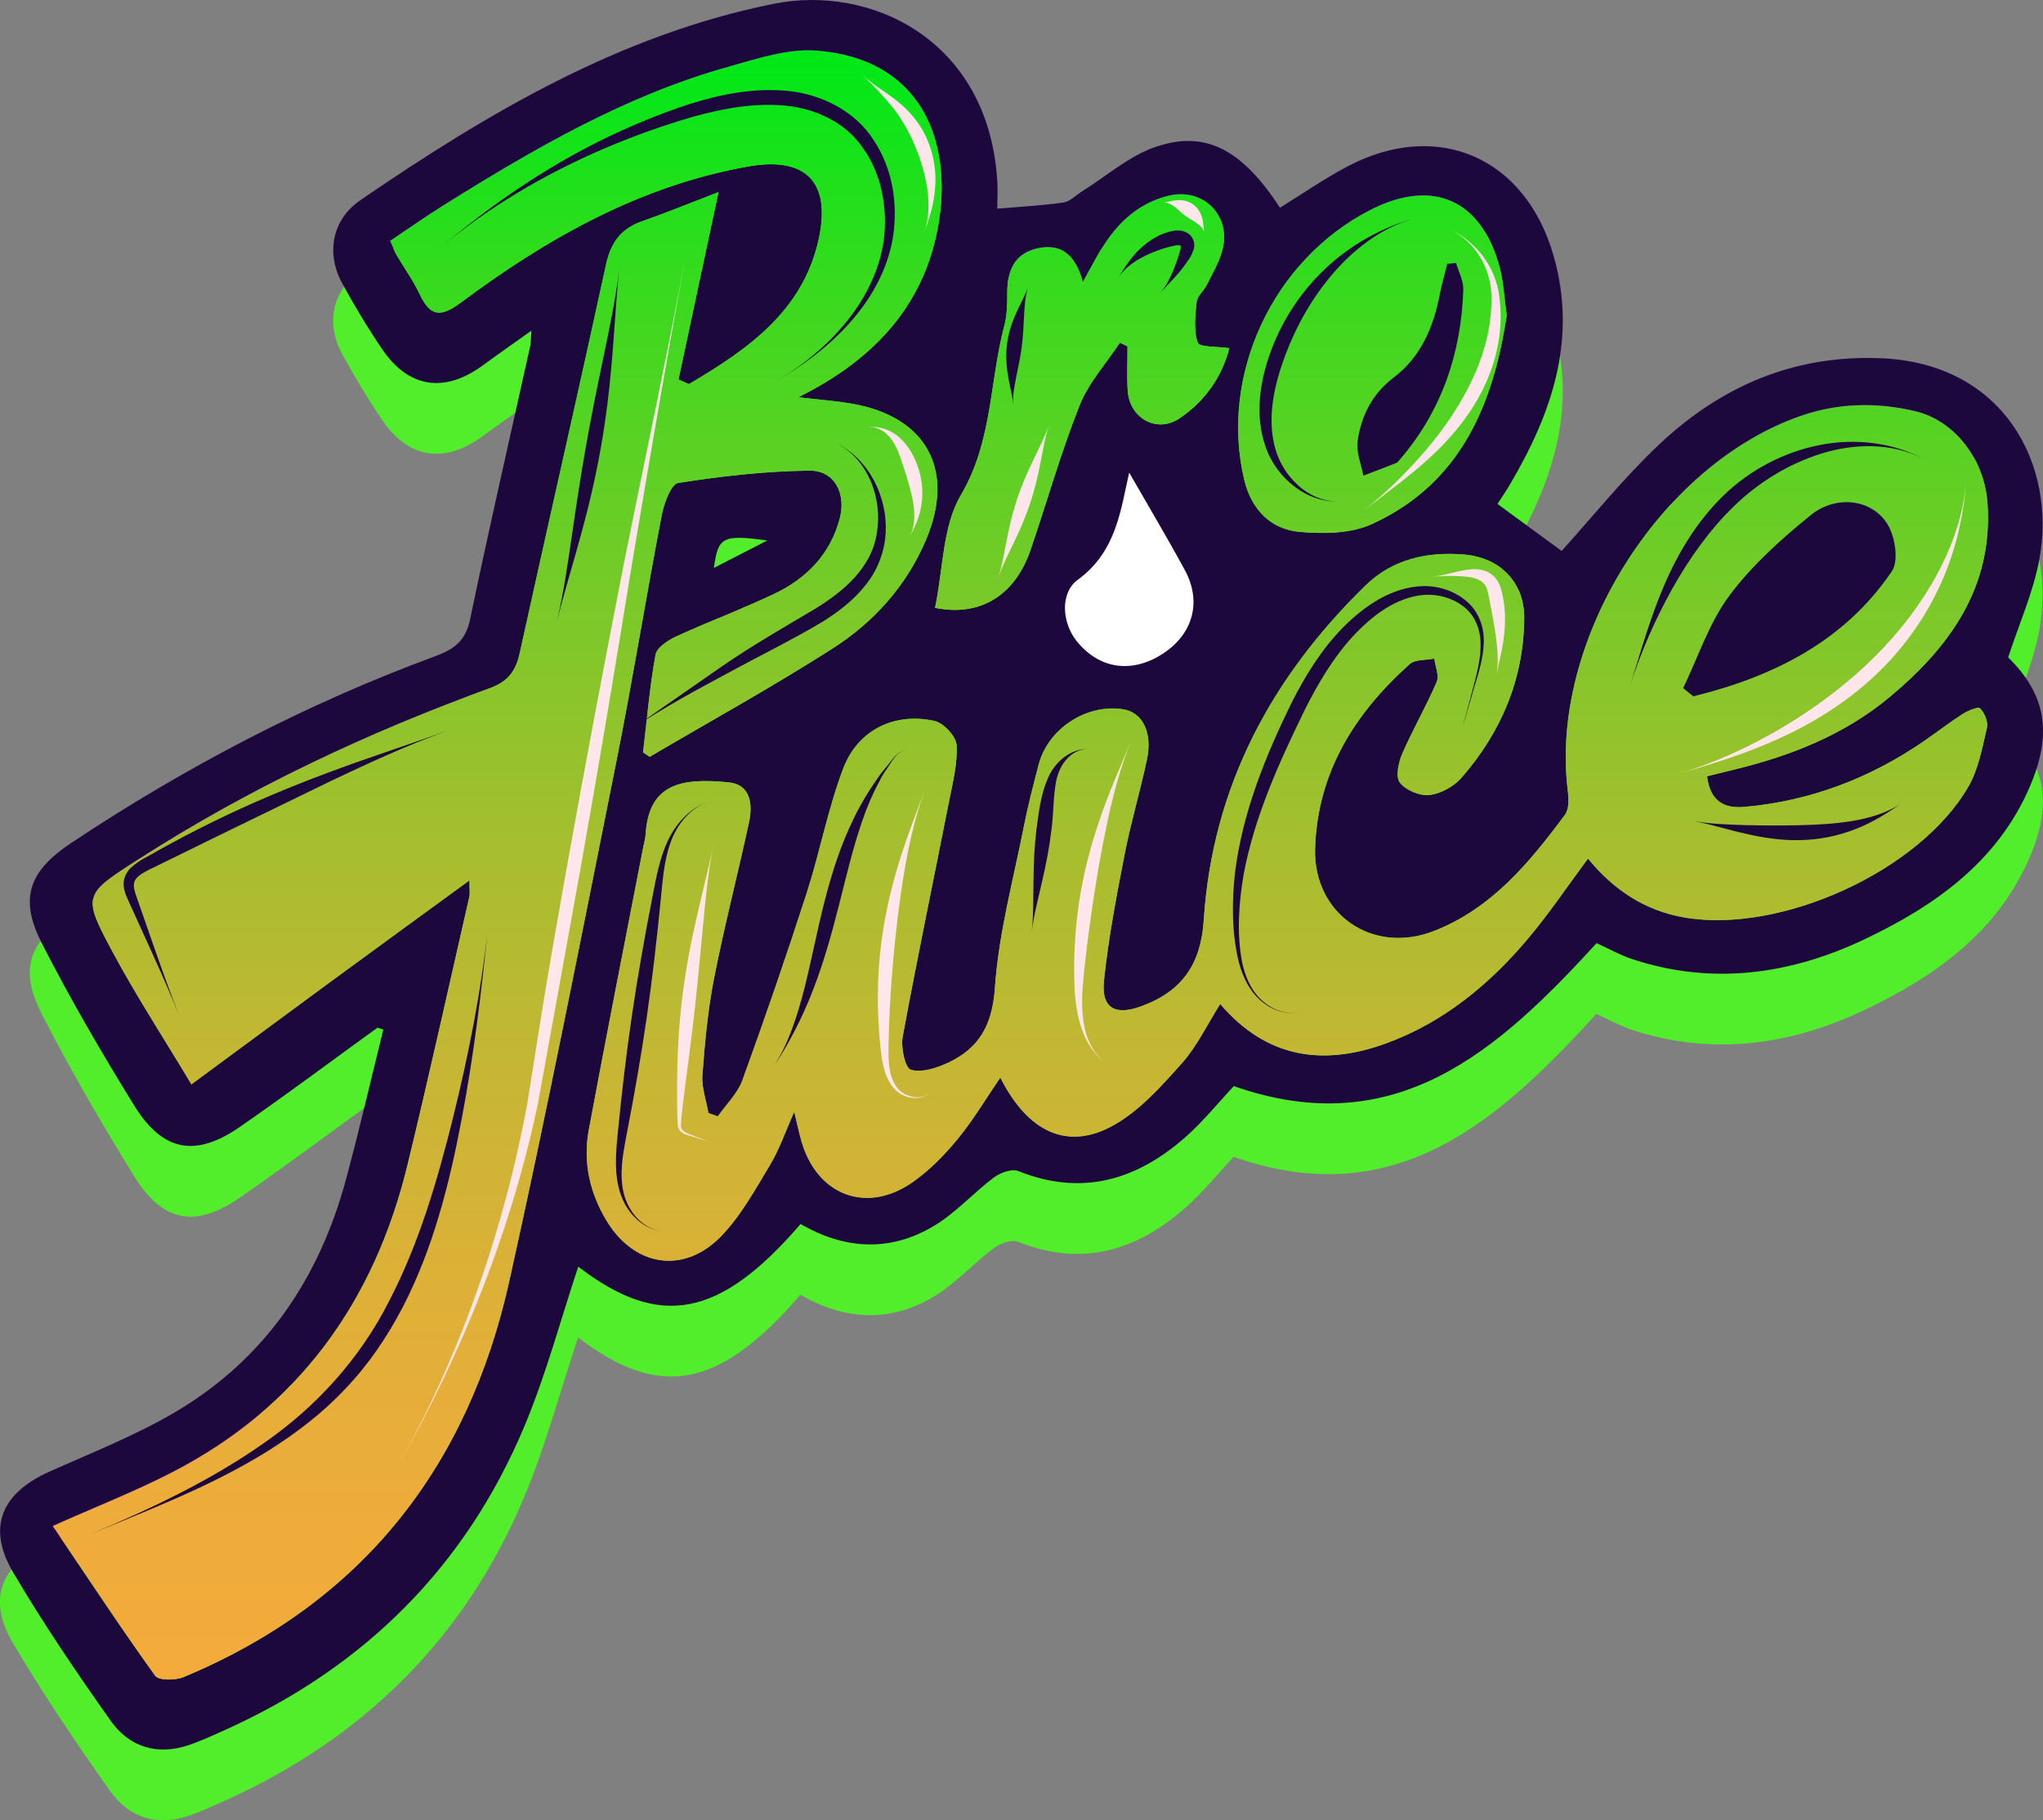 <svg viewBox="0 0 643.95 573.73" xmlns:xlink="http://www.w3.org/1999/xlink" xmlns="http://www.w3.org/2000/svg" id="Layer_2">
  <rect x="0" y="0" width="643.95" height="573.73" fill="#808080" stroke="none"/>
  <defs>
    <style>
      .cls-1, .cls-2 {
        fill: #52ed2b;
      }

      .cls-3, .cls-4 {
        fill: url(#linear-gradient);
      }

      .cls-2, .cls-5, .cls-4 {
        stroke: #9b00ff;
        stroke-miterlimit: 10;
        stroke-width: 3px;
      }

      .cls-6 {
        fill: #ffe6ea;
      }

      .cls-7 {
        fill: #fff;
      }

      .cls-8 {
        fill: #1d083e;
      }

      .cls-5 {
        fill: #491605;
      }
    </style>
    <linearGradient gradientUnits="userSpaceOnUse" y2="15.86" x2="321.62" y1="529.36" x1="321.62" id="linear-gradient">
      <stop stop-color="#f4ab3b" offset="0"></stop>
      <stop stop-color="#eeac3a" offset=".1"></stop>
      <stop stop-color="#dfb037" offset=".23"></stop>
      <stop stop-color="#c7b634" offset=".37"></stop>
      <stop stop-color="#a4bf2e" offset=".52"></stop>
      <stop stop-color="#77ca28" offset=".67"></stop>
      <stop stop-color="#41d81f" offset=".83"></stop>
      <stop stop-color="#02e816" offset=".99"></stop>
      <stop stop-color="#00e916" offset="1"></stop>
    </linearGradient>
  </defs>
  <g data-sanitized-data-name="Layer_1" data-name="Layer_1" id="Layer_1-2">
    <g>
      <path d="M339.37,224.37c-4.62-5.74-5.36-15.16.38-19.36,12.29-8.98,13.5-22.4,16.17-33.74,5.64,9.83,11.81,20.16,17.55,30.73,5.5,10.13,2.45,20.47-7.35,26.6-9.67,6.05-19.76,4.45-26.75-4.23ZM241.87,192.65c-5.41,2.78-10.82,5.56-16.85,8.65,1.31-9.79,2.74-10.57,16.85-8.65Z" class="cls-2"></path>
      <g>
        <path d="M16.63,480.97c11.14,16.49,21.4,32.07,32.28,47.2,1.12,1.55,6.39,1.49,9,.4,56.15-23.42,89.55-66.11,102.58-124.66,12.11-54.43,22.82-109.17,33.77-163.85,5.17-25.8,9.34-51.8,14.3-77.65.72-3.74,2.95-9.84,5.2-10.19,13.7-2.15,27.61-3.74,41.46-3.88,7.82-.08,11.49,7.21,9.49,14.94-3,11.6-10.71,19.24-21.16,24.13-10.01,4.68-20.37,8.58-30.41,13.19-2.59,1.19-6.12,3.49-6.53,5.76-1.84,10.16-2.71,20.5-3.93,30.78.7.47,1.39.93,2.09,1.4,19.23-11.3,38.79-22.09,57.57-34.09,13.02-8.32,23.32-19.69,29.51-34.27,9.36-22.03.2-38.92-23.46-42.96-5.16-.88-10.41-1.26-16.76-2.01,24.65-12.24,40.57-30.02,44.44-56.32,3.55-24.14-5.33-50.41-38.75-52.93-9.04-.68-18.61,2.54-27.63,5.05-32.59,9.09-61.5,25.94-89.92,43.71-5.71,3.57-11.21,7.46-16.8,11.2.94,2.1,1.37,3.35,2.03,4.47,2.39,4.09,5.21,7.97,7.22,12.24,3.27,6.94,6.42,7.66,12.98,2.78,27.25-20.29,56.45-36.84,90.51-42.92,18.23-3.25,26.32,4.76,22.32,22.96-4.98,22.65-22.36,34.67-40.75,45.55-.26.16-.91-.34-3.43-1.37,3.97-18.62,8.03-37.64,12.6-59.07-9.17,3.52-16.54,6.56-24.06,9.18-6.65,2.31-9.86,6.67-11.37,13.61-8.88,40.88-18.22,81.66-27.22,122.51-1.25,5.66-3.68,8.96-9.46,11.06-38.71,14.07-75.8,31.56-110.56,53.82-17.52,11.22-17.96,11.34-8.13,29.61,7.41,13.76,15.97,26.9,24.68,41.42,15.79-11.64,29.92-22.11,44.11-32.52,14.1-10.34,28.24-20.62,43.52-31.77,0,3.08.19,4.16-.03,5.13-6.46,28.22-12.68,56.49-19.51,84.61-10.51,43.24-34.46,76.49-74.53,97.02-11.41,5.85-23.41,10.55-37.28,16.74ZM538.01,244.66c2.92-.72,5.44-1.36,7.97-1.96,18.15-4.31,35.29-11.03,49.73-23.09,18.92-15.8,32.53-34.58,30.75-60.95-.94-13.91-10.31-26.12-22.8-29.07-12.02-2.84-24.12-2.63-35.87,1.42-44.83,15.44-79.49,71.28-73.62,118.22.31,2.48.43,5.76-.88,7.54-11.2,15.11-23.17,29.63-41.41,36.7-19.34,7.5-38-5.44-37.36-26.11.75-23.89,12.48-42.55,29.8-58.03,1.73-1.55,5.14-1.22,7.77-1.76.31,2.47,1.61,5.36.76,7.34-3.3,7.69-7.54,14.98-10.87,22.66-1.19,2.75-2.15,7.26-.76,9.07,1.85,2.4,6.26,4.27,9.3,3.93,3.56-.39,7.69-2.65,10.09-5.39,12.54-14.34,19.69-31.14,19.82-50.33.08-11.54-7.71-19.2-19.22-20.1-11.52-.91-22.36,1.56-30.74,9.72-29.73,28.95-48.32,63.52-51.05,105.53-.89,13.67-6.59,22.33-19.62,27.13-8.37,3.09-12.75.62-11.82-8.18,1.4-13.3,3.93-26.51,6.49-39.65,1.96-10.06,4.93-19.92,7.05-29.96,1.81-8.6-1.43-14.85-7.56-15.8-11.52-1.79-23.66,6.15-26.6,17.51-1.65,6.36-3.32,12.73-4.59,19.17-3.35,17.02-8,33.97-9.18,51.16-.81,11.7-4.94,18.97-14.76,23.57-3.61,1.69-8.32,3.22-11.74,2.2-1.8-.54-3.19-6.98-2.57-10.36,4.57-24.78,9.74-49.46,14.61-74.19,1.16-5.89,2.73-11.93,2.38-17.8-.17-2.75-4.1-6.95-6.96-7.58-12.64-2.78-24.2,2.85-28.81,15.08-4.8,12.73-7.32,26.31-11.51,39.3-6.38,19.75-13.15,39.38-20.23,58.88-1.52,4.18-5.11,7.61-7.75,11.38-.99-.35-1.98-.7-2.96-1.05-.68-4-2.18-8.05-1.89-11.98.76-10.22,1.71-20.51,3.68-30.55,3.25-16.51,7.5-32.83,11.04-49.29,1.19-5.54.38-11.7-6.31-12.39-15.6-1.62-25.39.72-26.32,16.5-.08,1.3-.49,2.58-.74,3.88-5.75,29.7-11.63,59.38-17.16,89.12-1.9,10.2.31,19.97,5.71,28.82,8.71,14.26,24.15,16.78,35.85,4.86,6.31-6.43,10.81-14.76,15.54-22.58,2.95-4.88,4.81-10.41,7.65-16.77,1.01,4.14,1.55,6.72,2.27,9.24,4.94,17.15,20.62,23.09,35.16,12.85,5.3-3.73,10.02-8.58,14.15-13.61,4.89-5.96,8.86-12.67,13.38-19.28,8.76,17.34,21.33,23.18,35.89,14.92,8.16-4.63,14.9-12.23,21.29-19.38,4.77-5.35,7.95-12.11,12.13-18.73,14.74,17.27,32.63,19.53,52.09,12.48,18.26-6.62,32.91-18.72,45.25-33.47,6.52-7.79,12.22-16.28,18.58-24.84,8.05,9.8,17.83,16.4,30.4,18.56,30.27,5.23,74.1-14.56,89.51-41.24,3.17-5.49,4.35-12.24,5.84-18.55.44-1.85-.75-4.65-2.14-6.1-.6-.63-3.84.69-5.48,1.74-4.21,2.69-8.17,5.79-12.3,8.62-17.05,11.71-35.8,18.83-56.45,20.68-6.35.57-10.85-1.64-11.85-9.64ZM474.91,99.33c-.79-5.58-.99-10.37-2.18-14.9-5.66-21.55-21.09-28.35-40.84-18.24-30.64,15.68-47.66,52.14-39.66,85.2,2.2,9.07,8.2,15.38,17.27,16.23,7.59.71,16.32.61,23.01-2.47,28.1-12.92,38.21-37.92,42.4-65.81ZM294.72,191.57c14.14,2.9,25.16-3.82,30.1-18.23,5.19-15.16,9.54-30.64,15.44-45.52,2.84-7.16,8.39-13.24,12.72-19.81.8.38,1.6.77,2.41,1.15,0,4.61-.22,9.24.05,13.84.51,8.83,9.21,13.7,16.39,8.83,8.01-5.43,13.35-13.06,15.65-22.11-3.8-.56-9.42-.24-9.93-1.69-1.35-3.88-.84-8.56-.38-12.85.2-1.88,2.25-3.49,3.19-5.37,1.75-3.51,3.81-6.99,4.85-10.73,3.08-11.14-5.91-20.18-17.12-17.34-10.43,2.65-17.13,9.87-22.21,18.89-1.34,2.37-2.62,4.77-4.58,8.37-2.16-8.54-6.59-12.33-14.06-10.78-7.51,1.56-9.79,7.07-9.75,14.16.02,3.4-.05,6.94-.91,10.19-4.7,17.72-3.7,36.49-13.71,53.46-5.81,9.84-5.56,23.26-8.14,35.54ZM355.92,148.97c-2.66,11.34-3.87,24.76-16.17,33.74-5.74,4.19-5,13.61-.38,19.36,6.99,8.69,17.08,10.28,26.75,4.23,9.8-6.13,12.85-16.47,7.35-26.6-5.74-10.57-11.91-20.9-17.55-30.73ZM241.87,170.35c-14.11-1.92-15.53-1.14-16.85,8.65,6.02-3.09,11.43-5.87,16.85-8.65Z" class="cls-5"></path>
        <path d="M16.63,480.97c13.87-6.18,25.87-10.89,37.28-16.74,40.07-20.53,64.02-53.77,74.53-97.02,6.84-28.12,13.05-56.4,19.51-84.61.22-.98.03-2.05.03-5.13-15.28,11.15-29.42,21.43-43.52,31.77-14.18,10.41-28.32,20.88-44.11,32.52-8.71-14.52-17.27-27.66-24.68-41.42-9.83-18.27-9.39-18.39,8.13-29.61,34.76-22.26,71.84-39.75,110.56-53.82,5.78-2.1,8.22-5.4,9.46-11.06,8.99-40.86,18.34-81.63,27.22-122.51,1.51-6.95,4.72-11.3,11.37-13.61,7.52-2.62,14.89-5.66,24.06-9.18-4.57,21.43-8.63,40.45-12.6,59.07,2.52,1.03,3.17,1.52,3.43,1.37,18.39-10.88,35.77-22.89,40.75-45.55,4-18.19-4.09-26.21-22.32-22.96-34.06,6.08-63.26,22.62-90.51,42.92-6.56,4.88-9.71,4.16-12.98-2.78-2.01-4.27-4.83-8.15-7.22-12.24-.65-1.12-1.09-2.37-2.03-4.47,5.59-3.74,11.09-7.63,16.8-11.2,28.42-17.76,57.33-34.61,89.92-43.71,9.02-2.52,18.59-5.74,27.63-5.05,33.42,2.52,42.3,28.79,38.75,52.93-3.87,26.3-19.78,44.07-44.44,56.32,6.35.75,11.6,1.13,16.76,2.01,23.66,4.04,32.82,20.94,23.46,42.96-6.19,14.58-16.49,25.95-29.51,34.27-18.78,12-38.34,22.78-57.57,34.09-.7-.47-1.39-.93-2.09-1.4,1.22-10.28,2.09-20.61,3.93-30.78.41-2.27,3.94-4.57,6.53-5.76,10.04-4.61,20.4-8.51,30.41-13.19,10.46-4.89,18.16-12.53,21.16-24.13,2-7.73-1.67-15.01-9.49-14.94-13.85.14-27.76,1.73-41.46,3.88-2.26.35-4.49,6.45-5.2,10.19-4.97,25.84-9.13,51.85-14.3,77.65-10.95,54.68-21.67,109.42-33.77,163.85-13.02,58.54-46.43,101.24-102.58,124.66-2.61,1.09-7.88,1.15-9-.4-10.88-15.13-21.14-30.7-32.28-47.2ZM545.98,242.71c18.15-4.31,35.29-11.03,49.73-23.09,18.92-15.8,32.53-34.58,30.75-60.95-.94-13.91-10.31-26.12-22.8-29.07-12.02-2.84-24.12-2.63-35.87,1.42-44.83,15.44-79.49,71.28-73.62,118.22.31,2.48.43,5.76-.88,7.54-11.2,15.11-23.17,29.63-41.41,36.7-19.34,7.5-38-5.44-37.36-26.11.75-23.89,12.48-42.55,29.8-58.03,1.73-1.55,5.14-1.22,7.77-1.76.31,2.47,1.61,5.36.76,7.34-3.3,7.69-7.54,14.98-10.87,22.66-1.19,2.75-2.15,7.26-.76,9.07,1.85,2.4,6.26,4.27,9.3,3.93,3.56-.39,7.69-2.65,10.09-5.39,12.54-14.34,19.69-31.14,19.82-50.33.08-11.54-7.71-19.2-19.22-20.1-11.52-.91-22.36,1.56-30.74,9.72-29.73,28.95-48.32,63.52-51.05,105.53-.89,13.67-6.59,22.33-19.62,27.13-8.37,3.09-12.75.62-11.82-8.18,1.4-13.3,3.93-26.51,6.49-39.65,1.96-10.06,4.93-19.92,7.05-29.96,1.81-8.6-1.43-14.85-7.56-15.8-11.52-1.79-23.66,6.15-26.6,17.51-1.65,6.36-3.32,12.73-4.59,19.17-3.35,17.02-8,33.97-9.18,51.16-.81,11.7-4.94,18.97-14.76,23.57-3.61,1.69-8.32,3.22-11.74,2.2-1.8-.54-3.19-6.98-2.57-10.36,4.57-24.78,9.74-49.46,14.61-74.19,1.16-5.89,2.73-11.93,2.38-17.8-.17-2.75-4.1-6.95-6.96-7.58-12.64-2.78-24.2,2.85-28.81,15.08-4.8,12.73-7.32,26.31-11.51,39.3-6.38,19.75-13.15,39.38-20.23,58.88-1.52,4.18-5.11,7.61-7.75,11.38-.99-.35-1.98-.7-2.96-1.05-.68-4-2.18-8.05-1.89-11.98.76-10.22,1.71-20.51,3.68-30.55,3.25-16.51,7.5-32.83,11.04-49.29,1.19-5.54.38-11.7-6.31-12.39-15.6-1.62-25.39.72-26.32,16.5-.08,1.3-.49,2.58-.74,3.88-5.75,29.7-11.63,59.38-17.16,89.12-1.9,10.2.31,19.97,5.71,28.82,8.71,14.26,24.15,16.78,35.85,4.86,6.31-6.43,10.81-14.76,15.54-22.58,2.95-4.88,4.81-10.41,7.65-16.77,1.01,4.14,1.55,6.72,2.27,9.24,4.94,17.15,20.62,23.09,35.16,12.85,5.3-3.73,10.02-8.58,14.15-13.61,4.89-5.96,8.86-12.67,13.38-19.28,8.76,17.34,21.33,23.18,35.89,14.92,8.16-4.63,14.9-12.23,21.29-19.38,4.77-5.35,7.95-12.11,12.13-18.73,14.74,17.27,32.63,19.53,52.09,12.48,18.26-6.62,32.91-18.72,45.25-33.47,6.52-7.79,12.22-16.28,18.58-24.84,8.05,9.8,17.83,16.4,30.4,18.56,30.27,5.23,74.1-14.56,89.51-41.24,3.17-5.49,4.35-12.24,5.84-18.55.44-1.85-.75-4.65-2.14-6.1-.6-.63-3.84.69-5.48,1.74-4.21,2.69-8.17,5.79-12.3,8.62-17.05,11.71-35.8,18.83-56.45,20.68-6.35.57-10.85-1.64-11.85-9.64,2.92-.72,5.44-1.36,7.97-1.96ZM545.06,187.78c7.11-9.57,16.33-17.83,25.65-25.4,8.46-6.87,20.36-4.82,24.75,3.79,1.98,3.89,2.97,10.75.86,13.87-15.09,22.25-37.49,33.22-62.57,39.43-1.07-.86-2.14-1.72-3.21-2.57,4.73-9.79,8.17-20.53,14.53-29.1ZM472.72,84.43c-5.66-21.55-21.09-28.35-40.84-18.24-30.64,15.68-47.66,52.14-39.66,85.2,2.2,9.07,8.2,15.38,17.27,16.23,7.59.71,16.32.61,23.01-2.47,28.1-12.92,38.21-37.92,42.4-65.81-.79-5.58-.99-10.37-2.18-14.9ZM461.24,91.34c-.7,20.03-6.78,38.15-20.04,53.53-.34.4-.69.9-1.14,1.08-3.43,1.36-6.89,2.65-10.34,3.96-.67-3.64-2.3-7.42-1.8-10.9,1.14-7.96,4.58-14.87,11.36-20.01,8.61-6.53,12.55-15.92,14.55-26.28.62-3.22,1.56-6.38,2.35-9.57.93-.09,1.85-.18,2.78-.27.8,2.83,2.38,5.68,2.28,8.47ZM324.82,173.34c5.19-15.16,9.54-30.64,15.44-45.52,2.84-7.16,8.39-13.24,12.72-19.81.8.38,1.6.77,2.41,1.15,0,4.61-.22,9.24.05,13.84.51,8.83,9.21,13.7,16.39,8.83,8.01-5.43,13.35-13.06,15.65-22.11-3.8-.56-9.42-.24-9.93-1.69-1.35-3.88-.84-8.56-.38-12.85.2-1.88,2.25-3.49,3.19-5.37,1.75-3.51,3.81-6.99,4.85-10.73,3.08-11.14-5.91-20.18-17.12-17.34-10.43,2.65-17.13,9.87-22.21,18.89-1.34,2.37-2.62,4.77-4.58,8.37-2.16-8.54-6.59-12.33-14.06-10.78-7.51,1.56-9.79,7.07-9.75,14.16.02,3.4-.05,6.94-.91,10.19-4.7,17.72-3.7,36.49-13.71,53.46-5.81,9.84-5.56,23.26-8.14,35.54,14.14,2.9,25.16-3.82,30.1-18.23Z" class="cls-4"></path>
        <path d="M530.53,216.88c4.73-9.79,8.17-20.53,14.53-29.1,7.11-9.57,16.33-17.83,25.65-25.4,8.46-6.87,20.36-4.82,24.75,3.79,1.98,3.89,2.97,10.75.86,13.87-15.09,22.25-37.49,33.22-62.57,39.43-1.07-.86-2.14-1.72-3.21-2.57Z" class="cls-5"></path>
        <path d="M458.96,82.87c.8,2.83,2.38,5.68,2.28,8.47-.7,20.03-6.78,38.15-20.04,53.53-.34.4-.69.9-1.14,1.08-3.43,1.36-6.89,2.65-10.34,3.96-.67-3.64-2.3-7.42-1.8-10.9,1.14-7.96,4.58-14.87,11.36-20.01,8.61-6.53,12.55-15.92,14.55-26.28.62-3.22,1.56-6.38,2.35-9.57.93-.09,1.85-.18,2.78-.27Z" class="cls-5"></path>
      </g>
      <path d="M632.96,229.48c3.45-10.6,7.95-20.56,9.85-31,5.39-29.46-10.95-61.65-49.89-63.28-27.55-1.15-50.6,8.88-70.08,27.28-11.17,10.55-20.86,22.68-30.63,33.45-6.29-4.61-13.16-9.63-20.22-14.81,1.05-1.62,2.55-3.78,3.88-6.04,13.21-22.41,21.36-45.76,13.81-72.18-8.86-30.99-36.54-43.13-64.97-28.16-7.34,3.87-14.19,8.65-21.28,13.02-11.89-18.24-23.42-24.64-39.33-19.13-8.37,2.9-15.53,9.29-23.24,14.1-1.89,1.18-3.67,3.11-5.69,3.39-6.67.94-13.43,1.3-20.85,1.94,0-2.59.2-5.95-.03-9.29-3.08-44.3-40.12-61.37-70.42-55.29-48.35,9.7-90.14,34.42-130.29,61.91-8.91,6.1-10.89,16.67-5.81,26.04,3.88,7.16,8.1,14.17,12.67,20.91,8.37,12.34,19.74,13.96,31.85,5.03,4.68-3.45,9.46-6.76,15.18-10.84-.18,2.67-.12,3.73-.34,4.72-6.37,28.76-13,57.46-18.99,86.3-1.39,6.68-5,9.37-10.82,11.52-40.68,14.97-78.82,34.94-114.9,58.92-13.22,8.79-16.5,17.4-9.32,31.47,8.95,17.52,18.88,34.59,29.23,51.34,8.93,14.44,19.28,16.33,33.15,6.75,14.69-10.15,29-20.87,43.47-31.34.61.19,1.22.39,1.82.58-3.91,15.77-7.55,31.61-11.79,47.28-8.45,31.28-25.58,56.61-53.7,73.23-12.61,7.45-26.44,12.86-39.86,18.88-15.06,6.76-19.67,17.58-11.35,31.68,9.48,16.06,19.97,31.57,30.76,46.79,5.83,8.22,14.59,11.02,24.54,7.69,3.97-1.33,7.79-3.12,11.61-4.84,43.69-19.68,75.58-51.26,94.16-95.45,6.89-16.39,11.48-33.75,17.07-50.52,25.65,19.7,44.57,16.19,70.08-13.45,14.12,8.19,28.63,8.89,42.62.24,6.62-4.1,11.99-10.18,18.28-14.89,2.02-1.52,5.69-2.85,7.71-2.04,19.97,8.01,37.21,2.9,52.59-10.6,5.67-4.98,10.46-10.96,15.35-16.17,51.26,17.96,83.53-11.41,114.35-45.06,3.74,1.69,7.41,3.78,11.35,5.07,25.16,8.27,49.69,4.8,72.94-6.21,22.18-10.5,42.03-24.41,52.25-48.17,7.33-17.05,4.97-29.17-6.82-40.76ZM241.87,192.65c-5.41,2.78-10.82,5.56-16.85,8.65,1.31-9.79,2.74-10.57,16.85-8.65Z" class="cls-1"></path>
      <ellipse ry="34.36" rx="26.23" cy="182.38" cx="359.32" class="cls-7"></ellipse>
      <g>
        <path d="M118.97,323.91c-14.47,10.47-28.78,21.19-43.47,31.34-13.87,9.58-24.22,7.7-33.15-6.75-10.35-16.74-20.29-33.81-29.23-51.34-7.18-14.07-3.91-22.68,9.32-31.47,36.08-23.98,74.23-43.95,114.9-58.92,5.83-2.15,9.43-4.84,10.82-11.52,6-28.84,12.62-57.54,18.99-86.3.22-.99.16-2.05.34-4.72-5.73,4.08-10.5,7.4-15.18,10.84-12.12,8.93-23.48,7.3-31.85-5.03-4.57-6.74-8.8-13.75-12.67-20.91-5.08-9.37-3.1-19.94,5.81-26.04C153.74,35.61,195.53,10.89,243.89,1.19c30.3-6.08,67.34,10.99,70.42,55.29.23,3.34.03,6.7.03,9.29,7.42-.64,14.18-.99,20.85-1.94,2.02-.29,3.8-2.21,5.69-3.39,7.71-4.81,14.87-11.2,23.24-14.1,15.91-5.51,27.44.89,39.33,19.13,7.08-4.37,13.94-9.15,21.28-13.02,28.43-14.97,56.1-2.83,64.96,28.16,7.56,26.41-.6,49.77-13.81,72.18-1.33,2.26-2.84,4.42-3.88,6.04,7.06,5.17,13.93,10.2,20.22,14.81,9.77-10.77,19.46-22.9,30.63-33.45,19.48-18.4,42.53-28.43,70.08-27.28,38.94,1.63,55.28,33.82,49.89,63.28-1.91,10.43-6.4,20.39-9.85,31,11.79,11.6,14.15,23.72,6.82,40.76-10.22,23.76-30.08,37.67-52.25,48.17-23.25,11.01-47.78,14.48-72.94,6.21-3.93-1.29-7.61-3.38-11.35-5.07-30.82,33.64-63.09,63.02-114.35,45.06-4.9,5.21-9.68,11.19-15.35,16.17-15.38,13.5-32.61,18.61-52.59,10.6-2.02-.81-5.69.53-7.71,2.04-6.29,4.71-11.66,10.79-18.28,14.89-13.99,8.65-28.5,7.95-42.62-.24-25.51,29.64-44.43,33.15-70.08,13.45-5.59,16.77-10.18,34.13-17.07,50.52-18.58,44.19-50.47,75.77-94.16,95.45-3.82,1.72-7.65,3.51-11.61,4.84-9.96,3.34-18.72.54-24.54-7.69-10.79-15.23-21.29-30.73-30.76-46.79-8.32-14.1-3.71-24.92,11.35-31.68,13.42-6.02,27.25-11.43,39.86-18.88,28.12-16.62,45.25-41.95,53.7-73.23,4.23-15.68,7.88-31.52,11.79-47.28-.61-.19-1.22-.39-1.82-.58ZM16.63,480.97c11.14,16.49,21.4,32.07,32.28,47.2,1.12,1.55,6.39,1.49,9,.4,56.15-23.42,89.55-66.11,102.58-124.66,12.11-54.43,22.82-109.17,33.77-163.85,5.17-25.8,9.34-51.8,14.3-77.65.72-3.74,2.95-9.84,5.2-10.19,13.7-2.15,27.61-3.74,41.46-3.88,7.82-.08,11.49,7.21,9.49,14.94-3,11.6-10.71,19.24-21.16,24.13-10.01,4.68-20.37,8.58-30.41,13.19-2.59,1.19-6.12,3.49-6.53,5.76-1.84,10.16-2.71,20.5-3.93,30.78.7.47,1.39.93,2.09,1.4,19.23-11.3,38.79-22.09,57.57-34.09,13.02-8.32,23.32-19.69,29.51-34.27,9.36-22.03.2-38.92-23.46-42.96-5.16-.88-10.41-1.26-16.76-2.01,24.65-12.24,40.57-30.02,44.44-56.32,3.55-24.14-5.33-50.41-38.75-52.93-9.04-.68-18.61,2.54-27.63,5.05-32.59,9.09-61.5,25.94-89.92,43.71-5.71,3.57-11.21,7.46-16.8,11.2.94,2.1,1.37,3.35,2.03,4.47,2.39,4.09,5.21,7.97,7.22,12.24,3.27,6.94,6.42,7.66,12.98,2.78,27.25-20.29,56.45-36.84,90.51-42.92,18.23-3.25,26.32,4.76,22.32,22.96-4.98,22.65-22.36,34.67-40.75,45.55-.26.16-.91-.34-3.43-1.37,3.97-18.62,8.03-37.64,12.6-59.07-9.17,3.52-16.54,6.56-24.06,9.18-6.65,2.31-9.86,6.67-11.37,13.61-8.88,40.88-18.22,81.66-27.22,122.51-1.25,5.66-3.68,8.96-9.46,11.06-38.71,14.07-75.8,31.56-110.56,53.82-17.52,11.22-17.96,11.34-8.13,29.61,7.41,13.76,15.97,26.9,24.68,41.42,15.79-11.64,29.92-22.11,44.11-32.52,14.1-10.34,28.24-20.62,43.52-31.77,0,3.08.19,4.16-.03,5.13-6.46,28.22-12.68,56.49-19.51,84.61-10.51,43.24-34.46,76.49-74.53,97.02-11.41,5.85-23.41,10.55-37.28,16.74ZM538.01,244.66c2.92-.72,5.44-1.36,7.97-1.96,18.15-4.31,35.29-11.03,49.73-23.09,18.92-15.8,32.53-34.58,30.75-60.95-.94-13.91-10.31-26.12-22.8-29.07-12.02-2.84-24.12-2.63-35.87,1.42-44.83,15.44-79.49,71.28-73.62,118.22.31,2.48.43,5.76-.88,7.54-11.2,15.11-23.17,29.63-41.41,36.7-19.34,7.5-38-5.44-37.36-26.11.75-23.89,12.48-42.55,29.8-58.03,1.73-1.55,5.14-1.22,7.77-1.76.31,2.47,1.61,5.36.76,7.34-3.3,7.69-7.54,14.98-10.87,22.66-1.19,2.75-2.15,7.26-.76,9.07,1.85,2.4,6.26,4.27,9.3,3.93,3.56-.39,7.69-2.65,10.09-5.39,12.54-14.34,19.69-31.14,19.82-50.33.08-11.54-7.71-19.2-19.22-20.1-11.52-.91-22.36,1.56-30.74,9.72-29.73,28.95-48.32,63.52-51.05,105.53-.89,13.67-6.59,22.33-19.62,27.13-8.37,3.09-12.75.62-11.82-8.18,1.4-13.3,3.93-26.51,6.49-39.65,1.96-10.06,4.93-19.92,7.05-29.96,1.81-8.6-1.43-14.85-7.56-15.8-11.52-1.79-23.66,6.15-26.6,17.51-1.65,6.36-3.32,12.73-4.59,19.17-3.35,17.02-8,33.97-9.18,51.16-.81,11.7-4.94,18.97-14.76,23.57-3.61,1.69-8.32,3.22-11.74,2.2-1.8-.54-3.19-6.98-2.57-10.36,4.57-24.78,9.74-49.46,14.61-74.19,1.16-5.89,2.73-11.93,2.38-17.8-.17-2.75-4.1-6.95-6.96-7.58-12.64-2.78-24.2,2.85-28.81,15.08-4.8,12.73-7.32,26.31-11.51,39.3-6.38,19.75-13.15,39.38-20.23,58.88-1.52,4.18-5.11,7.61-7.75,11.38-.99-.35-1.98-.7-2.96-1.05-.68-4-2.18-8.05-1.89-11.98.76-10.22,1.71-20.51,3.68-30.55,3.25-16.51,7.5-32.83,11.04-49.29,1.19-5.54.38-11.7-6.31-12.39-15.6-1.62-25.39.72-26.32,16.5-.08,1.3-.49,2.58-.74,3.88-5.75,29.7-11.63,59.38-17.16,89.12-1.9,10.2.31,19.97,5.71,28.82,8.71,14.26,24.15,16.78,35.85,4.86,6.31-6.43,10.81-14.76,15.54-22.58,2.95-4.88,4.81-10.41,7.65-16.77,1.01,4.14,1.55,6.72,2.27,9.24,4.94,17.15,20.62,23.09,35.16,12.85,5.3-3.73,10.02-8.58,14.15-13.61,4.89-5.96,8.86-12.67,13.38-19.28,8.76,17.34,21.33,23.18,35.89,14.92,8.16-4.63,14.9-12.23,21.29-19.38,4.77-5.35,7.95-12.11,12.13-18.73,14.74,17.27,32.63,19.53,52.09,12.48,18.26-6.62,32.91-18.72,45.25-33.47,6.52-7.79,12.22-16.28,18.58-24.84,8.05,9.8,17.83,16.4,30.4,18.56,30.27,5.23,74.1-14.56,89.51-41.24,3.17-5.49,4.35-12.24,5.84-18.55.44-1.85-.75-4.65-2.14-6.1-.6-.63-3.84.69-5.48,1.74-4.21,2.69-8.17,5.79-12.3,8.62-17.05,11.71-35.8,18.83-56.45,20.68-6.35.57-10.85-1.64-11.85-9.64ZM474.91,99.33c-.79-5.58-.99-10.37-2.18-14.9-5.66-21.55-21.09-28.35-40.84-18.24-30.64,15.68-47.66,52.14-39.66,85.2,2.2,9.07,8.2,15.38,17.27,16.23,7.59.71,16.32.61,23.01-2.47,28.1-12.92,38.21-37.92,42.4-65.81ZM294.72,191.57c14.14,2.9,25.16-3.82,30.1-18.23,5.19-15.16,9.54-30.64,15.44-45.52,2.84-7.16,8.39-13.24,12.72-19.81.8.38,1.6.77,2.41,1.15,0,4.61-.22,9.24.05,13.84.51,8.83,9.21,13.7,16.39,8.83,8.01-5.43,13.35-13.06,15.65-22.11-3.8-.56-9.42-.24-9.93-1.69-1.35-3.88-.84-8.56-.38-12.85.2-1.88,2.25-3.49,3.19-5.37,1.75-3.51,3.81-6.99,4.85-10.73,3.08-11.14-5.91-20.18-17.12-17.34-10.43,2.65-17.13,9.87-22.21,18.89-1.34,2.37-2.62,4.77-4.58,8.37-2.16-8.54-6.59-12.33-14.06-10.78-7.51,1.56-9.79,7.07-9.75,14.16.02,3.4-.05,6.94-.91,10.19-4.7,17.72-3.7,36.49-13.71,53.46-5.81,9.84-5.56,23.26-8.14,35.54ZM355.92,148.97c-2.66,11.34-3.87,24.76-16.17,33.74-5.74,4.19-5,13.61-.38,19.36,6.99,8.69,17.08,10.28,26.75,4.23,9.8-6.13,12.85-16.47,7.35-26.6-5.74-10.57-11.91-20.9-17.55-30.73ZM241.87,170.35c-14.11-1.92-15.53-1.14-16.85,8.65,6.02-3.09,11.43-5.87,16.85-8.65Z" class="cls-8"></path>
        <path d="M16.63,480.97c13.87-6.18,25.87-10.89,37.28-16.74,40.07-20.53,64.02-53.77,74.53-97.02,6.84-28.12,13.05-56.4,19.51-84.61.22-.98.03-2.05.03-5.13-15.28,11.15-29.42,21.43-43.52,31.77-14.18,10.41-28.32,20.88-44.11,32.52-8.71-14.52-17.27-27.66-24.68-41.42-9.83-18.27-9.39-18.39,8.13-29.61,34.76-22.26,71.84-39.75,110.56-53.82,5.78-2.1,8.22-5.4,9.46-11.06,8.99-40.86,18.34-81.63,27.22-122.51,1.51-6.95,4.72-11.3,11.37-13.61,7.52-2.62,14.89-5.66,24.06-9.18-4.57,21.43-8.63,40.45-12.6,59.07,2.52,1.03,3.17,1.52,3.43,1.37,18.39-10.88,35.77-22.89,40.75-45.55,4-18.19-4.09-26.21-22.32-22.96-34.06,6.08-63.26,22.62-90.51,42.92-6.56,4.88-9.71,4.16-12.98-2.78-2.01-4.27-4.83-8.15-7.22-12.24-.65-1.12-1.09-2.37-2.03-4.47,5.59-3.74,11.09-7.63,16.8-11.2,28.42-17.76,57.33-34.61,89.92-43.71,9.02-2.52,18.59-5.74,27.63-5.05,33.42,2.52,42.3,28.79,38.75,52.93-3.87,26.3-19.78,44.07-44.44,56.32,6.35.75,11.6,1.13,16.76,2.01,23.66,4.04,32.82,20.94,23.46,42.96-6.19,14.58-16.49,25.95-29.51,34.27-18.78,12-38.34,22.78-57.57,34.09-.7-.47-1.39-.93-2.09-1.4,1.22-10.28,2.09-20.61,3.93-30.78.41-2.27,3.94-4.57,6.53-5.76,10.04-4.61,20.4-8.51,30.41-13.19,10.46-4.89,18.16-12.53,21.16-24.13,2-7.73-1.67-15.01-9.49-14.94-13.85.14-27.76,1.73-41.46,3.88-2.26.35-4.49,6.45-5.2,10.19-4.97,25.84-9.13,51.85-14.3,77.65-10.95,54.68-21.67,109.42-33.77,163.85-13.02,58.54-46.43,101.24-102.58,124.66-2.61,1.09-7.88,1.15-9-.4-10.88-15.13-21.14-30.7-32.28-47.2ZM545.98,242.71c18.15-4.31,35.29-11.03,49.73-23.09,18.92-15.8,32.53-34.58,30.75-60.95-.94-13.91-10.31-26.12-22.8-29.07-12.02-2.84-24.12-2.63-35.87,1.42-44.83,15.44-79.49,71.28-73.62,118.22.31,2.48.43,5.76-.88,7.54-11.2,15.11-23.17,29.63-41.41,36.7-19.34,7.5-38-5.44-37.36-26.11.75-23.89,12.48-42.55,29.8-58.03,1.73-1.55,5.14-1.22,7.77-1.76.31,2.47,1.61,5.36.76,7.34-3.3,7.69-7.54,14.98-10.87,22.66-1.19,2.75-2.15,7.26-.76,9.07,1.85,2.4,6.26,4.27,9.3,3.93,3.56-.39,7.69-2.65,10.09-5.39,12.54-14.34,19.69-31.14,19.82-50.33.08-11.54-7.71-19.2-19.22-20.1-11.52-.91-22.36,1.56-30.74,9.72-29.73,28.95-48.32,63.52-51.05,105.53-.89,13.67-6.59,22.33-19.62,27.13-8.37,3.09-12.75.62-11.82-8.18,1.4-13.3,3.93-26.51,6.49-39.65,1.96-10.06,4.93-19.92,7.05-29.96,1.81-8.6-1.43-14.85-7.56-15.8-11.52-1.79-23.66,6.15-26.6,17.51-1.65,6.36-3.32,12.73-4.59,19.17-3.35,17.02-8,33.97-9.18,51.16-.81,11.7-4.94,18.97-14.76,23.57-3.61,1.69-8.32,3.22-11.74,2.2-1.8-.54-3.19-6.98-2.57-10.36,4.57-24.78,9.74-49.46,14.61-74.19,1.16-5.89,2.73-11.93,2.38-17.8-.17-2.75-4.1-6.95-6.96-7.58-12.64-2.78-24.2,2.85-28.81,15.08-4.8,12.73-7.32,26.31-11.51,39.3-6.38,19.75-13.15,39.38-20.23,58.88-1.52,4.18-5.11,7.61-7.75,11.38-.99-.35-1.98-.7-2.96-1.05-.68-4-2.18-8.05-1.89-11.98.76-10.22,1.71-20.51,3.68-30.55,3.25-16.51,7.5-32.83,11.04-49.29,1.19-5.54.38-11.7-6.31-12.39-15.6-1.62-25.39.72-26.32,16.5-.08,1.3-.49,2.58-.74,3.88-5.75,29.7-11.63,59.38-17.16,89.12-1.9,10.2.31,19.97,5.71,28.82,8.71,14.26,24.15,16.78,35.85,4.86,6.31-6.43,10.81-14.76,15.54-22.58,2.95-4.88,4.81-10.41,7.65-16.77,1.01,4.14,1.55,6.72,2.27,9.24,4.94,17.15,20.62,23.09,35.16,12.85,5.3-3.73,10.02-8.58,14.15-13.61,4.89-5.96,8.86-12.67,13.38-19.28,8.76,17.34,21.33,23.18,35.89,14.92,8.16-4.63,14.9-12.23,21.29-19.38,4.77-5.35,7.95-12.11,12.13-18.73,14.74,17.27,32.63,19.53,52.09,12.48,18.26-6.62,32.91-18.72,45.25-33.47,6.52-7.79,12.22-16.28,18.58-24.84,8.05,9.8,17.83,16.4,30.4,18.56,30.27,5.23,74.1-14.56,89.51-41.24,3.17-5.49,4.35-12.24,5.84-18.55.44-1.85-.75-4.65-2.14-6.1-.6-.63-3.84.69-5.48,1.74-4.21,2.69-8.17,5.79-12.3,8.62-17.05,11.71-35.8,18.83-56.45,20.68-6.35.57-10.85-1.64-11.85-9.64,2.92-.72,5.44-1.36,7.97-1.96ZM545.06,187.78c7.11-9.57,16.33-17.83,25.65-25.4,8.46-6.87,20.36-4.82,24.75,3.79,1.98,3.89,2.97,10.75.86,13.87-15.09,22.25-37.49,33.22-62.57,39.43-1.07-.86-2.14-1.72-3.21-2.57,4.73-9.79,8.17-20.53,14.53-29.1ZM472.72,84.43c-5.66-21.55-21.09-28.35-40.84-18.24-30.64,15.68-47.66,52.14-39.66,85.2,2.2,9.07,8.2,15.38,17.27,16.23,7.59.71,16.32.61,23.01-2.47,28.1-12.92,38.21-37.92,42.4-65.81-.79-5.58-.99-10.37-2.18-14.9ZM461.24,91.34c-.7,20.03-6.78,38.15-20.04,53.53-.34.4-.69.9-1.14,1.08-3.43,1.36-6.89,2.65-10.34,3.96-.67-3.64-2.3-7.42-1.8-10.9,1.14-7.96,4.58-14.87,11.36-20.01,8.61-6.53,12.55-15.92,14.55-26.28.62-3.22,1.56-6.38,2.35-9.57.93-.09,1.85-.18,2.78-.27.8,2.83,2.38,5.68,2.28,8.47ZM324.82,173.34c5.19-15.16,9.54-30.64,15.44-45.52,2.84-7.16,8.39-13.24,12.72-19.81.8.38,1.6.77,2.41,1.15,0,4.61-.22,9.24.05,13.84.51,8.83,9.21,13.7,16.39,8.83,8.01-5.43,13.35-13.06,15.65-22.11-3.8-.56-9.42-.24-9.93-1.69-1.35-3.88-.84-8.56-.38-12.85.2-1.88,2.25-3.49,3.19-5.37,1.75-3.51,3.81-6.99,4.85-10.73,3.08-11.14-5.91-20.18-17.12-17.34-10.43,2.65-17.13,9.87-22.21,18.89-1.34,2.37-2.62,4.77-4.58,8.37-2.16-8.54-6.59-12.33-14.06-10.78-7.51,1.56-9.79,7.07-9.75,14.16.02,3.4-.05,6.94-.91,10.19-4.7,17.72-3.7,36.49-13.71,53.46-5.81,9.84-5.56,23.26-8.14,35.54,14.14,2.9,25.16-3.82,30.1-18.23Z" class="cls-3"></path>
        <path d="M530.53,216.88c4.73-9.79,8.17-20.53,14.53-29.1,7.11-9.57,16.33-17.83,25.65-25.4,8.46-6.87,20.36-4.82,24.75,3.79,1.98,3.89,2.97,10.75.86,13.87-15.09,22.25-37.49,33.22-62.57,39.43-1.07-.86-2.14-1.72-3.21-2.57Z" class="cls-8"></path>
        <path d="M458.96,82.87c.8,2.83,2.38,5.68,2.28,8.47-.7,20.03-6.78,38.15-20.04,53.53-.34.4-.69.9-1.14,1.08-3.43,1.36-6.89,2.65-10.34,3.96-.67-3.64-2.3-7.42-1.8-10.9,1.14-7.96,4.58-14.87,11.36-20.01,8.61-6.53,12.55-15.92,14.55-26.28.62-3.22,1.56-6.38,2.35-9.57.93-.09,1.85-.18,2.78-.27Z" class="cls-8"></path>
      </g>
      <path d="M195.19,84.84c-1.02,9.29-1.45,18.71-2.26,28.12-.78,9.42-1.9,18.83-3.55,28.15-1.64,9.32-3.81,18.55-6.32,27.66-2.47,9.12-5.31,18.11-7.54,27.18,2.16-9.1,3.44-18.44,4.83-27.75,1.35-9.32,2.75-18.64,4.41-27.91,1.64-9.27,3.52-18.5,5.45-27.72,1.89-9.22,3.89-18.44,4.98-27.72Z" class="cls-8"></path>
      <path d="M140.21,230.6c-12.17,4.43-24,9.91-35.77,15.48-11.75,5.72-23.45,11.41-35.15,17.1l-17.55,8.61c-2.83,1.5-6.17,2.75-8.13,4.4-.97.87-1.45,1.76-1.42,2.98.02,1.25.57,2.71,1.11,4.26,4.34,12.31,8.44,24.68,13.22,36.71-4.85-12-10.43-23.78-15.79-35.67-.64-1.46-1.47-3.03-1.72-5.06-.32-2.06.69-4.43,2.11-5.78,2.93-2.74,5.86-3.81,8.67-5.55,5.73-3.18,11.53-6.24,17.43-9.12,11.78-5.77,23.89-10.85,36.14-15.42,12.25-4.58,24.66-8.59,36.84-12.95Z" class="cls-8"></path>
      <path d="M153.87,291.74c-2.05,20.31-4.49,40.73-8.36,61.01-3.83,20.21-8.92,40.64-18.61,59.32-4.84,9.29-10.81,18.1-18.09,25.69-7.2,7.68-15.59,14.05-24.36,19.56-17.66,11.01-36.96,18.31-55.77,26.17,18.78-7.92,37.51-16.74,54.24-28.48,16.84-11.6,30.68-26.96,39.82-45.1,9.35-18.04,15.14-37.84,20.09-57.74,4.91-19.93,8.92-40.1,11.05-60.42Z" class="cls-8"></path>
      <path d="M138.75,78.09c15.33-12.96,32.06-24.58,50.31-33.67,9.14-4.52,18.56-8.46,28.33-11.64,9.79-3.07,20.21-5.16,30.84-4.13,10.51.99,21.32,6.3,27.16,15.54,6.02,9.01,7.63,20.13,6.1,30.38-1.65,10.38-6.93,19.68-13.69,27.21-6.77,7.61-15.03,13.6-23.65,18.7,8.63-5.11,16.63-11.5,22.88-19.35,6.26-7.78,10.72-17.14,11.71-26.92.9-9.73-1.19-19.89-6.79-27.65-5.43-7.93-14.67-12.28-24.21-13.25-9.64-.95-19.57.78-29.15,3.45-9.62,2.77-19.12,6.2-28.37,10.14-18.46,7.97-36.06,18.25-51.47,31.18Z" class="cls-8"></path>
      <path d="M263.46,139.59c10.21,4.95,16.4,16.79,15.68,28.6-.33,5.92-2.71,11.89-6.55,16.5-3.76,4.7-8.57,8.31-13.47,11.36-9.95,5.91-19.99,10.78-29.96,16.22-9.96,5.35-19.91,10.74-29.27,16.97,9.39-6.52,18.64-12.95,27.84-19.34,9.32-6.41,19.35-12.18,28.91-17.84,9.32-5.67,18.18-13.18,19.76-24.17,1.79-10.5-2.59-23.15-12.95-28.3Z" class="cls-8"></path>
      <path d="M319.37,127.52c-.29-3.09-1.22-6.19-1.68-9.39-.54-3.19-.69-6.46-.28-9.66.39-3.2,1.35-6.33,2.67-9.29,1.25-2.99,2.92-5.75,3.98-8.67-1.02,2.95-1.1,6.19-1.3,9.31-.13,3.14-.29,6.21-.68,9.24-.38,3.03-.99,6.05-1.65,9.12-.58,3.07-1.3,6.23-1.05,9.34Z" class="cls-8"></path>
      <path d="M352.41,87.63c1.97-3.14,4.01-6.48,6.95-9.21,2.99-2.75,6.26-4.92,10.82-5.74,1.2-.1,2.63-.14,4.2.82,1.63.95,2.32,3.19,1.98,4.6-.69,2.78-1.91,3.93-3.04,5.63-2.3,3.18-5.14,5.81-7.61,8.6,2.46-2.84,3.93-6.44,5.18-9.9.51-1.66,1.37-3.8,1.3-4.77-.07-.46-.18-.26-.22-.28-.07-.03-.64-.14-1.3-.05-2.88.52-6.57,1.77-9.75,3.3-3.22,1.62-6.48,3.81-8.52,6.98Z" class="cls-8"></path>
      <path d="M444.51,69.18c-9.67,3.1-17.93,9.54-24.4,17.07-6.5,7.58-11.44,16.32-14.93,25.54-3.44,9.18-5.76,19.11-3.48,28.63,1.12,4.69,3.68,9.11,7.36,12.46,3.63,3.34,8.61,5.55,13.7,5.13-10.23.8-20.06-6.78-23.7-16.78-3.73-10.16-1.95-21.43,1.73-31.11,3.7-9.83,9.73-18.75,17.34-25.8,7.61-7.09,16.77-12.16,26.38-15.16Z" class="cls-8"></path>
      <path d="M223.65,252.66c-6.07,1.78-10.29,7.22-12.31,12.91-2.09,5.8-2.46,12.01-3.1,18.23-1.23,12.44-2.64,24.88-4.45,37.27-1.8,12.39-3.99,24.72-6.37,36.99-1.16,6.07-2.27,12.23-.78,18.2,1.43,5.74,6.17,11.5,12.6,11.77-6.38-.24-11.48-5.57-13.57-11.48-2.12-6.09-1.6-12.7-1-18.89,1.22-12.44,2.65-24.88,4.46-37.27,1.8-12.39,4-24.72,6.38-36.99,1.2-6.09,2.23-12.44,4.9-18.21,2.63-5.69,7.19-10.78,13.23-12.52Z" class="cls-8"></path>
      <path d="M286.15,236.64c-2.45-.53-4.11,1.88-5.28,3.66-1.23,1.95-2.66,3.75-3.63,5.85-2.19,4.03-4,8.26-5.46,12.59-3,8.65-5.05,17.59-7.34,26.55-2.27,8.96-4.77,17.98-8.16,26.7-3.36,8.73-7.66,17.05-12.73,24.7,5.04-7.74,7.84-16.66,10.09-25.54,2.23-8.92,3.94-17.99,6.25-27.02,2.29-9.01,5.18-18.03,9.36-26.46,2.04-4.22,4.47-8.26,7.15-12.05,1.23-1.97,2.86-3.66,4.24-5.5,1.31-1.69,3.09-4.02,5.52-3.48Z" class="cls-8"></path>
      <path d="M325.21,293.5c.61-5.28.43-10.69.55-16.07.04-5.39.29-10.77.94-16.1.75-5.27,1.27-10.7,3.59-16.03,2.19-5.27,7.34-9.45,12.73-9.19-2.7-.11-5.23,1.31-6.89,3.26-1.74,1.94-2.7,4.34-3.23,6.8-.96,4.92-.77,10.37-1.53,15.71-.63,5.33-1.66,10.62-2.89,15.87-1.16,5.26-2.61,10.47-3.26,15.74Z" class="cls-8"></path>
      <path d="M460.82,229.86l3.62-13.45c1.16-4.48,2.35-9.05,2.24-13.63-.04-4.56-1.9-9.02-5.46-11.68-3.49-2.69-8.04-3.91-12.37-3.6-8.89.73-16.5,6.65-22.57,13.22-6.12,6.7-10.81,14.66-14.97,22.9-8.13,16.66-15.9,33.74-19.3,51.91-1.55,9.04-2.21,18.45-.55,27.52.91,4.46,2.73,8.94,6.13,12.1,3.32,3.12,8.19,5.02,12.75,3.79-4.55,1.23-9.45-.53-12.95-3.57-3.6-3.08-5.7-7.57-6.91-12.1-2.23-9.19-2.24-18.76-1.21-28.17,2.33-18.9,9.57-36.72,17.85-53.62,4.27-8.44,9.35-16.73,16.14-23.65,6.68-6.73,15.32-12.87,25.47-13.11,5-.04,9.96,1.65,13.68,4.92,3.83,3.25,5.51,8.4,5.26,13.11-.17,4.78-1.61,9.27-2.94,13.71l-3.91,13.37Z" class="cls-8"></path>
      <path d="M606.08,144.52c-9.95-5.08-21.77-4.75-32.03-1.54-10.37,3.24-19.77,9.07-27.47,16.51-7.75,7.53-14.11,16.5-19.5,26.09-5.36,9.61-9.84,19.83-13.21,30.32,3.3-10.5,6.25-21.23,10.73-31.55,4.42-10.29,10.44-20.22,18.71-28.23,8.3-8.04,18.9-13.59,30.07-15.81,11.16-2.27,22.91-.9,32.7,4.2Z" class="cls-8"></path>
      <path d="M533.75,258.78c5.53.95,11.25,1.12,16.88,1.3,5.65.11,11.22.14,16.74.01,5.5-.14,11-.44,16.49-1.33,5.44-.95,11.02-2.49,15.66-5.73-4.56,3.24-9.46,6.32-14.93,8.38-5.43,2.12-11.28,3.25-17.11,3.38-5.83.14-11.61-.7-17.18-2-5.6-1.23-11.01-3.02-16.54-4.01Z" class="cls-8"></path>
      <path d="M216.08,81.08c-5.99,32.1-11.45,64.46-16.92,96.9-5.25,32.47-10.68,64.99-16.48,97.43l-8.81,48.69-4.44,24.35c-1.69,8.09-3.74,16.1-5.98,24.04-9.08,31.75-22.35,62.05-38.51,90.4,16.11-28.42,28.01-59.29,36.04-91.07,1.97-7.96,3.77-15.96,5.23-24.03l3.87-24.36c2.55-16.23,5.46-32.49,8.34-48.73,5.79-32.48,11.94-64.9,18.25-97.19,6.47-32.26,13.36-64.35,19.41-96.44Z" class="cls-6"></path>
      <path d="M271.86,23.6c3.44,3.31,7.71,5.58,11.51,8.74,3.86,3.12,7.09,7.27,9.03,11.96,1.95,4.68,2.76,9.82,2.35,14.78-.27,4.99-1.81,9.67-3.38,14.13,1.56-4.53,1.54-9.45.85-14.04-.69-4.62-2.09-9.01-3.81-13.19-1.76-4.19-3.96-8.16-6.83-11.87-2.94-3.67-6.33-7.2-9.72-10.51Z" class="cls-6"></path>
      <path d="M273.57,134.65c3.46-.44,7.35.79,10.19,3.49,2.89,2.67,4.62,6.14,5.78,9.65,1.12,3.56,1.47,7.42.91,11.13-.51,3.74-2.03,7.14-3.66,10.21,1.63-3.18,1.59-6.89,1.13-10.23-.54-3.39-1.51-6.6-2.5-9.81-1.07-3.21-1.97-6.5-3.59-9.35-1.56-2.75-4.59-5.46-8.25-5.09Z" class="cls-6"></path>
      <path d="M330.68,133.76c-1.31,4-1.93,8.26-2.8,12.43-.81,4.2-1.81,8.35-3.16,12.38-1.33,4.04-3.01,7.96-4.87,11.82-1.8,3.87-3.85,7.65-5.2,11.64,1.31-4,1.92-8.26,2.8-12.44.81-4.2,1.82-8.35,3.17-12.38,1.34-4.04,3.02-7.96,4.88-11.81,1.8-3.87,3.85-7.65,5.19-11.64Z" class="cls-6"></path>
      <path d="M366.76,63.83c1.39-.14,2.92-.74,4.61-.74,1.68-.07,3.4.39,4.75,1.38,1.36.98,2.33,2.49,2.76,4.11.51,1.61.39,3.26.68,4.62-.34-1.42-1.65-2.43-2.77-3.19-1.19-.75-2.27-1.33-3.23-2.05-.97-.7-1.85-1.57-2.93-2.47-1.06-.83-2.43-1.77-3.88-1.67Z" class="cls-6"></path>
      <path d="M456.84,72.28c8.29,3.63,14.77,11.93,15.77,21.51,1.27,9.38-.6,19.13-4.62,27.68-4,8.61-10.05,16.04-16.82,22.32-6.78,6.33-14.28,11.6-21.41,17.21,7.09-5.67,13.67-12.09,19.56-18.98,5.87-6.91,10.98-14.34,14.75-22.39,3.74-8.02,6.15-16.73,6.02-25.64.15-8.79-4.81-17.88-13.25-21.72Z" class="cls-6"></path>
      <path d="M451.42,181.78c4.1-.37,7.85-1.93,12.24-2.34,2.15-.17,4.79.1,6.93,1.95,2.17,1.93,2.68,4.61,3.08,6.54.84,4.16.9,8.46.37,12.63-.46,4.19-1.6,8.2-2.36,12.18.73-4.01.33-8.17-.18-12.17-.57-4.01-1.32-7.92-2.08-11.81-.39-2.03-.69-3.66-1.53-4.65-.83-1.08-2.47-1.81-4.36-2.17-3.81-.56-8.13-.5-12.12-.17Z" class="cls-6"></path>
      <path d="M356.44,233.75c-3.32,8.16-5.57,16.76-7.42,25.39-1.87,8.63-3.31,17.33-4.64,26.02-1.25,8.7-2.43,17.46-3.14,26.22-.3,4.35-.26,8.75.73,13,.95,4.21,3.18,8.36,6.95,10.76-3.75-2.37-6.34-6.27-7.84-10.5-1.52-4.24-2.16-8.78-2.39-13.28-.37-8.97.11-17.95,1.41-26.84,1.35-8.88,3.55-17.62,6.47-26.06,2.85-8.47,6.49-16.59,9.86-24.71Z" class="cls-6"></path>
      <path d="M291.49,249.03c-3.12,8.55-5.1,17.52-6.59,26.51-1.49,9-2.56,18.03-3.36,27.09-.83,9.05-1.33,18.13-1.48,27.25-.05,4.48-.02,9.15,2.6,12.77,1.26,1.76,3.38,2.89,5.6,3.15,2.18.29,4.72-.5,5.85-2.57-1.12,2.05-3.59,2.97-5.87,2.84-2.3-.1-4.65-1.05-6.29-2.84-3.3-3.62-3.97-8.73-4.44-13.24-.93-9.18-1.14-18.51-.27-27.75.81-9.25,2.63-18.39,5.19-27.26,2.51-8.89,5.89-17.44,9.06-25.95Z" class="cls-6"></path>
      <path d="M224.8,266.7c-1.64,8.25-2.41,16.71-3.23,25.13-.78,8.44-1.55,16.87-2.48,25.28-.92,8.41-2.03,16.81-3.12,25.21-.47,4.15-1.2,8.51-1.36,12.5.05,2.06,2.65,2.54,4.49,3.35,1.96.77,3.94,1.51,5.92,2.19-1.99-.69-4-1.32-6.02-1.93-1.01-.32-2.02-.56-3.05-.94-1.03-.33-2.06-1.32-2.26-2.51-.38-4.43-.21-8.54-.27-12.84.02-8.51.42-17.04,1.37-25.52.93-8.48,2.42-16.89,4.28-25.19,1.82-8.32,4.03-16.51,5.73-24.74Z" class="cls-6"></path>
      <path d="M619.73,151.33c-.73,11.4-3.42,22.85-8.37,33.46-4.91,10.61-11.98,20.33-20.61,28.36-8.62,8.05-18.67,14.4-29.23,19.27-10.57,4.91-21.62,8.33-32.6,11.47,10.99-3.21,21.53-8.02,31.43-13.74,9.89-5.74,19.16-12.46,27.46-20.17,8.27-7.71,15.58-16.52,21.31-26.37,5.69-9.81,9.83-20.84,10.62-32.29Z" class="cls-6"></path>
    </g>
  </g>
</svg>